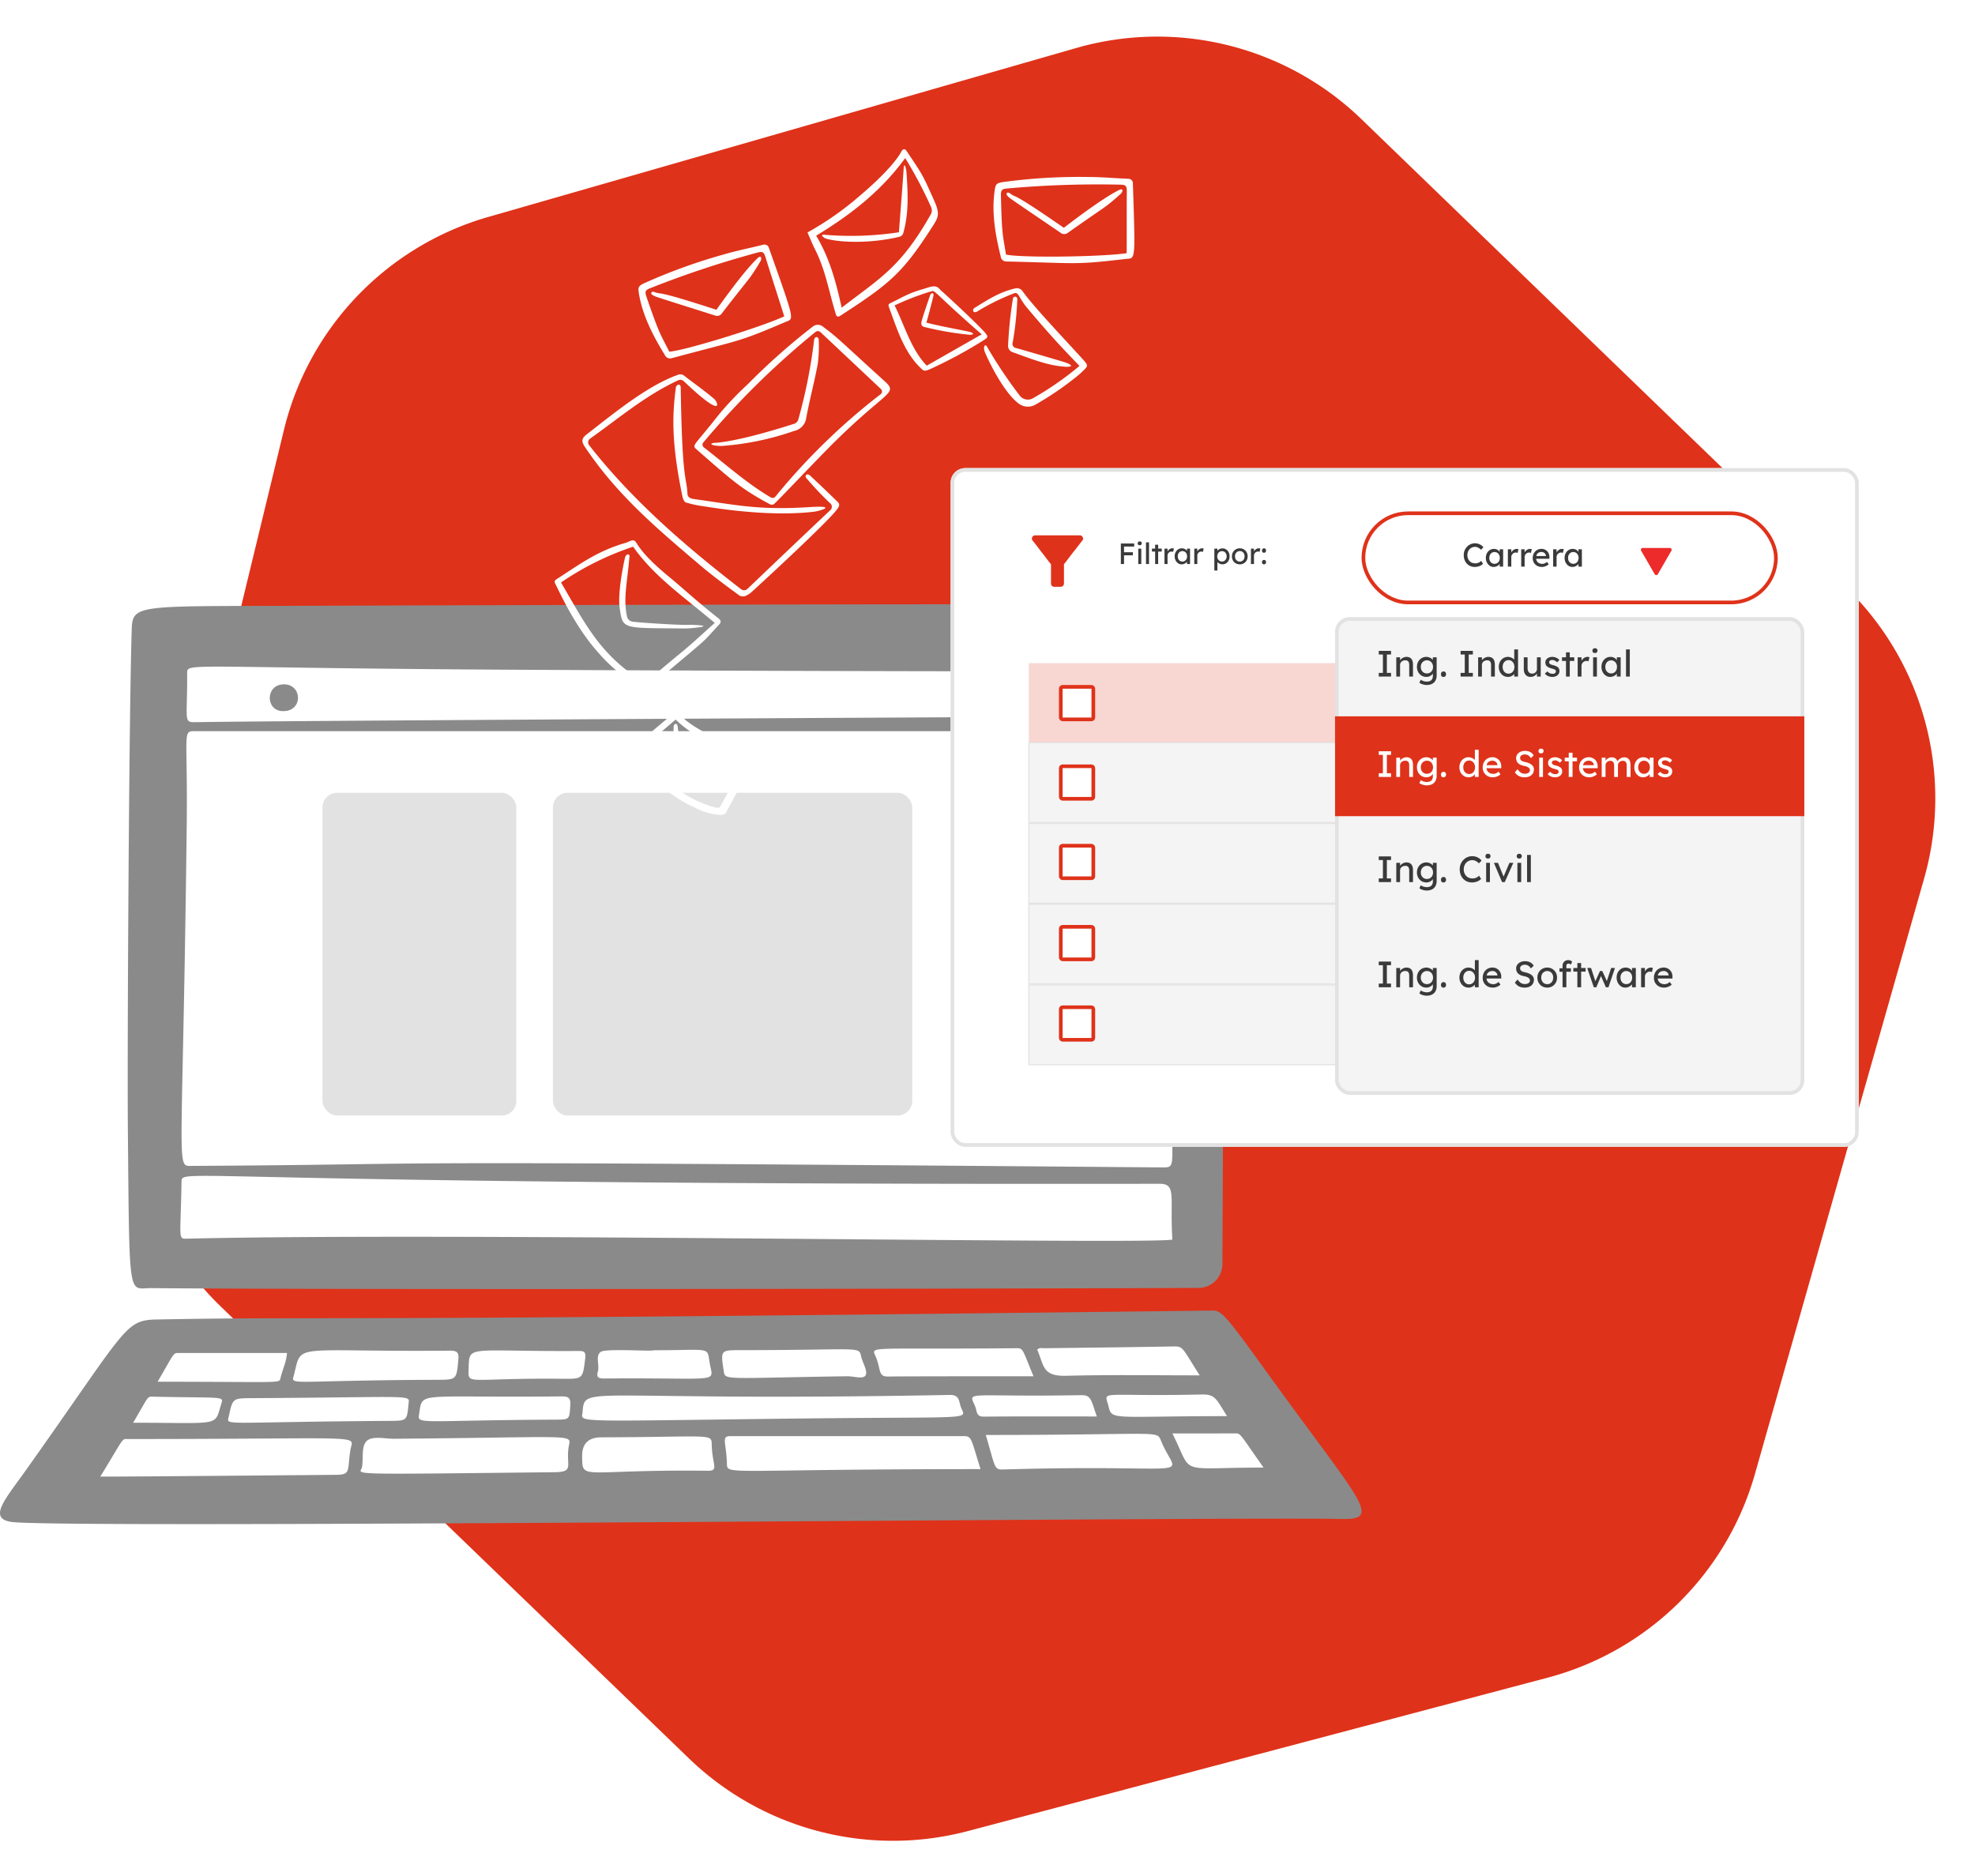 <svg width="538" height="511" fill="none" xmlns="http://www.w3.org/2000/svg"><path d="M502.78 159.963 370.848 32.45a80 80 0 0 0-77.691-19.365L132.994 59.109a80 80 0 0 0-55.654 58.04L37.968 279.56a80 80 0 0 0 22.185 76.405l127.52 123.101a80.001 80.001 0 0 0 76.026 19.782l157.852-41.767a80 80 0 0 0 56.492-55.476l46.095-162.256a79.999 79.999 0 0 0-21.358-79.386Z" fill="#DF321A"/><path d="M67.407 186.059c-.789 3.049-4.496 2.799-2.175 5.341.87.956 3.223 1.982 1.523 3.593-1.425 1.352-2.584-.661-3.458-1.599-2.805-3.007-4.138 3.439-6.265 1.387-2.51-2.422 4.274-2.856 1.288-6.208-.804-.906-2.66-2.052-1.352-3.347 1.27-1.257 2.448.485 3.347 1.352 2.533 2.447 2.76-.37 5.142-1.513.984-.472 1.684-.051 1.947.991l.003.003Z" fill="#8A8A8A"/><path d="m12.838 406.875 29.748-42.45h285.788l24.401 42.45H12.838ZM44.546 174.43h280.616v171.042H44.546z" fill="#fff"/><path d="M76.988 193.743c-4.72-.114-4.752-7.304.383-7.304 5 0 5.272 7.44-.383 7.304Z" fill="#8A8A8A"/><rect x="87.842" y="215.987" width="52.814" height="87.928" rx="4" fill="#E2E2E2"/><rect x="150.62" y="215.987" width="97.884" height="87.928" rx="4" fill="#E2E2E2"/><rect x="258.952" y="215.987" width="21.174" height="87.928" rx="4" fill="#E2E2E2"/><path d="M330.295 357.045c2.422-.028 3.543 1.21 14.703 16.679 25.512 35.367 31.777 40.328 20.557 40.107-31.445-.627-350.137 2.726-362.532.794-6.358-.991-1.545-6.234 3.96-13.984 27.902-39.29 26.88-40.996 35.906-41.164 47.765-.89 35.256.674 287.409-2.429l-.003-.003ZM27.328 402.281c3.97.07 64.07-.478 64.153-.478 4.22 0 3.074-1.178 3.97-6.772.693-4.319 6.034-2.976-60.54-2.979-1.897 0-.9-.662-7.583 10.229ZM214.6 386.499c52.343-.634 48.481.516 47.126-3.217-.51-1.399-.31-3.299-2.967-3.245-100.188 1.921-99.428-3.036-100.064 4.66-.241 2.913-4.157 2.53 55.905 1.802Zm52.511 13.749c-2.726-8.551-2.292-9.013-4.815-8.991h-63.317c-2.628 0-1.105 1.71-.959 7.583.076 3.134-.032 1.408 69.091 1.408Zm-115.999.843c5.576-.061 2.888-2.001 3.847-7.181.617-3.334 2.099-2.324-47.553-1.934-2.492.019-5.661-.785-7.292.427-1.801 1.339-1.076 4.771-1.494 7.279-.351 2.124-7.076 2.058 52.492 1.405v.004ZM268.53 390.94c2.653 8.903 2.187 9.483 4.764 9.407 54.766-1.621 47.503 3.365 42.95-7.868-1.165-2.875.045-1.535-47.714-1.535v-.004Zm-149.502-15.025c5.392-.019 5.328-.051 5.825-5.465.168-1.814-.18-2.492-2.213-2.473-43.462.393-40.312-2.342-42.535 6.5-.807 3.211-2.44 1.586 38.923 1.438Zm73.768 24.783c3.128.038 1.203-1.592 1.079-7.161-.069-3.068.13-2.046-30.086-1.948-3.511.013-5.246 1.726-5.211 5.142.072 6.877-.409 3.549 34.221 3.964l-.003.003Zm88.743-25.743c-3.081-7.342-2.714-7.665-4.68-7.646-40.167.38-39.609-.693-38.384 2.112 1.63 3.73.563 5.664 3.536 5.607 5.211-.098 39.528-.073 39.528-.073Zm45.267-.253c-4.809-7.491-4.404-7.924-7.142-7.874-11.746.209-23.502.339-35.254.485-.582.006-1.257-.222-1.865.376 1.922 4.531 1.4 7.304 7.976 7.133 11.97-.316 23.96-.117 36.288-.117l-.003-.003Zm-220.499 12.404c4.591-.028 4.543-.082 4.98-4.628.253-2.628 2.213-1.818-42.807-1.561-5.142.028-5.1.044-6.184 5.081-.544 2.533-2.235 1.409 44.011 1.108Zm124.55-12.157c1.729-.025 4.35.912 4.952-.298.602-1.209-.855-3.378-1.251-5.16-.62-2.796-.072-1.659-32.65-1.656-5.683 0-5.626-.051-4.759 5.705.389 2.59-.076 1.906 33.712 1.406l-.004.003Zm-79.463 11.822c3.828-.019 3.688-.051 3.961-3.904.148-2.137-.608-2.45-2.517-2.428-39.085.424-37.714-1.504-38.619 4.473-.519 3.42-1.529 2.036 37.175 1.859ZM42.93 376.443c33.49 0 33.139.516 33.458-.905.523-2.324 1.637-4.499 1.792-6.927H48.645c-1.536 0-1.093-.07-5.715 7.832Zm110.205-.81c5.718.057 5.585.05 6.282-5.55.25-1.995-.472-2.03-2.001-2.02-30.609.196-29.545-1.884-29.77 5.069-.143 4.381-.212 2.244 25.489 2.501Zm24.939-7.77c0 .39-12.924-.538-14.386.422-1.606 1.054-.304 3.593-.836 5.42-.453 1.548.228 1.865 1.709 1.852 32.107-.263 29.77 1.431 28.798-4.015-.858-4.809.887-3.679-15.285-3.679Zm120.707 18.043c-1.624-4.628-1.514-5.857-4.338-5.806-32.486.583-30.599-1.453-28.718 3.296.408 1.029.155 2.571 2.194 2.552 10.204-.092 20.408-.042 30.862-.042Zm20.576 4.623c5.929 11.711.687 9.298 24.846 9.298-6.357-8.978-6.196-9.327-7.62-9.317-5.607.028-11.214.019-17.223.019h-.003Zm14.908-4.714c-2.83-4.357-3.055-5.984-6.823-5.899-28.731.649-26.616-1.399-25.476 3.223.965 3.923.867 2.676 32.299 2.676Zm-297.996 1.798c24.239 0 22.045 1.152 23.992-5.081.706-2.261.88-1.602-18.354-2.014-1.95-.041-1.19-.434-5.638 7.095ZM41.154 350.938c-6.196-.057-5.898 4.363-6.319-42.963-.193-21.579.307-115.201 1.06-136.768.229-6.537 2.236-6.024 43.442-6.157 246.349-.792 243.633-.352 247.685.408 7.694 1.447 5.838 3.394 5.955 65.175.092 48.085.377 42.497.016 113.761a6.517 6.517 0 0 1-6.484 6.484c-38.068.202-230.06.554-285.351.06h-.004Zm275.86-32.888c2.875.022 2.293-.798 2.312-10.749.202-108.749 1.833-108.131-1.91-108.093H53.005c-3.378-.045-1.843.465-2.143 25.844-1.102 92.615-2.932 92.615.997 92.592 82.113-.475 22.672-1.589 265.152.409l.003-.003Zm-267.561 3.884c-.263 15.539-1.036 15.593 1.43 15.533 71.847-1.751 262.361 1.63 268.477.247-.728-11.445 1.235-15.207-3.454-15.2-266.551.38-266.387-4.604-266.456-.583l.003.003Zm268.28-126.779c3.055 0 1.301-1.637 1.792-9.919.193-3.245 11.73-1.789-176.948-2.758-91.617-.468-91.62-2.083-91.599.887.099 13.025-1.114 13.459 2.344 13.389 21.12-.424 252.979-1.605 264.414-1.599h-.003Z" fill="#8A8A8A"/><g filter="url('#filter0_d_1_769')"><rect x="258.951" y="123.534" width="247.382" height="184.906" rx="4" fill="#fff"/><rect x="259.451" y="124.034" width="246.382" height="183.906" rx="3.5" stroke="#E2E2E2"/></g><path d="M305.328 153.671v-5.6h.864v5.6h-.864Zm.384-2.384v-.832h2.888v.832h-2.888Zm0-2.384v-.832h3.248v.832h-3.248Zm4.356 4.768v-4.2h.824v4.2h-.824Zm.4-5.128c-.176 0-.312-.045-.408-.136-.096-.09-.144-.218-.144-.384a.51.51 0 0 1 .144-.376.571.571 0 0 1 .408-.144c.176 0 .312.046.408.136a.504.504 0 0 1 .144.384c0 .155-.05.28-.152.376a.54.54 0 0 1-.4.144Zm1.707 5.128v-5.92h.824v5.92h-.824Zm2.488 0v-5.272h.824v5.272h-.824Zm-.872-3.4v-.8h2.672v.8h-2.672Zm3.423 3.4v-4.2h.832v1.32l-.08-.32c.058-.202.157-.386.296-.552.144-.165.306-.296.488-.392a1.241 1.241 0 0 1 .832-.12.96.96 0 0 1 .2.056l-.216.896a1.198 1.198 0 0 0-.216-.064.83.83 0 0 0-.224-.032c-.144 0-.283.03-.416.088a1.072 1.072 0 0 0-.576.576c-.059.128-.088.27-.088.424v2.32h-.832Zm4.663.08a1.68 1.68 0 0 1-.952-.288 2.067 2.067 0 0 1-.68-.784 2.4 2.4 0 0 1-.256-1.12c0-.421.085-.794.256-1.12.176-.33.41-.589.704-.776.298-.186.632-.28 1-.28.218 0 .418.032.6.096.181.064.338.155.472.272.138.112.25.243.336.392.09.15.146.31.168.48l-.184-.064v-1.088h.832v4.2h-.832v-1l.192-.056a1.138 1.138 0 0 1-.2.424 1.507 1.507 0 0 1-.376.36 1.96 1.96 0 0 1-.504.256 1.724 1.724 0 0 1-.576.096Zm.216-.76a1.205 1.205 0 0 0 1.112-.688c.112-.218.168-.466.168-.744 0-.272-.056-.514-.168-.728a1.252 1.252 0 0 0-.448-.504 1.214 1.214 0 0 0-.664-.184c-.246 0-.464.062-.656.184a1.33 1.33 0 0 0-.448.504c-.107.214-.16.456-.16.728 0 .278.053.526.16.744.112.214.261.382.448.504.192.123.41.184.656.184Zm3.23.68v-4.2h.832v1.32l-.08-.32a1.51 1.51 0 0 1 .296-.552 1.71 1.71 0 0 1 .488-.392 1.247 1.247 0 0 1 .832-.12.96.96 0 0 1 .2.056l-.216.896a1.198 1.198 0 0 0-.216-.064.825.825 0 0 0-.224-.032c-.144 0-.283.03-.416.088a1.072 1.072 0 0 0-.576.576c-.059.128-.088.27-.088.424v2.32h-.832Zm5.469 1.76v-5.96h.832v.96l-.128-.072a.875.875 0 0 1 .272-.456c.149-.149.33-.269.544-.36.218-.096.442-.144.672-.144.378 0 .714.094 1.008.28.293.187.525.443.696.768.17.326.256.699.256 1.12 0 .416-.086.79-.256 1.12a1.983 1.983 0 0 1-.688.776c-.294.187-.624.28-.992.28-.246 0-.483-.048-.712-.144a1.962 1.962 0 0 1-.584-.384.971.971 0 0 1-.296-.48l.208-.112v2.808h-.832Zm2.08-2.448c.245 0 .464-.061.656-.184.192-.122.344-.29.456-.504.112-.213.168-.456.168-.728 0-.272-.056-.512-.168-.72a1.252 1.252 0 0 0-.448-.504 1.214 1.214 0 0 0-.664-.184c-.251 0-.472.062-.664.184a1.251 1.251 0 0 0-.456.496 1.544 1.544 0 0 0-.168.728c0 .272.056.515.168.728.112.214.264.382.456.504.192.123.413.184.664.184Zm4.855.768c-.411 0-.779-.093-1.104-.28a2.11 2.11 0 0 1-.76-.776 2.247 2.247 0 0 1-.28-1.128c0-.421.093-.794.28-1.12.186-.33.44-.589.76-.776a2.13 2.13 0 0 1 1.104-.288c.405 0 .768.096 1.088.288.325.187.581.446.768.776.186.326.28.699.28 1.12 0 .422-.094.798-.28 1.128a2.102 2.102 0 0 1-.768.776c-.32.187-.683.28-1.088.28Zm0-.752c.25 0 .474-.061.672-.184a1.34 1.34 0 0 0 .464-.512c.112-.218.165-.464.16-.736a1.503 1.503 0 0 0-.16-.736 1.279 1.279 0 0 0-.464-.512 1.256 1.256 0 0 0-.672-.184 1.272 1.272 0 0 0-1.144.704 1.473 1.473 0 0 0-.16.728c-.006.272.048.518.16.736.112.214.266.384.464.512.202.123.429.184.68.184Zm3.034.672v-4.2h.832v1.32l-.08-.32c.058-.202.157-.386.296-.552.144-.165.306-.296.488-.392a1.241 1.241 0 0 1 .832-.12.96.96 0 0 1 .2.056l-.216.896a1.198 1.198 0 0 0-.216-.064.83.83 0 0 0-.224-.032c-.144 0-.283.03-.416.088a1.072 1.072 0 0 0-.576.576c-.059.128-.088.27-.088.424v2.32h-.832Zm3.562.08c-.176 0-.312-.05-.408-.152-.096-.106-.144-.256-.144-.448a.62.62 0 0 1 .152-.432.514.514 0 0 1 .4-.168c.176 0 .312.054.408.16.096.102.144.248.144.44a.62.62 0 0 1-.152.432.514.514 0 0 1-.4.168Zm0-3.16c-.176 0-.312-.05-.408-.152-.096-.106-.144-.256-.144-.448a.62.62 0 0 1 .152-.432.514.514 0 0 1 .4-.168c.176 0 .312.054.408.16.096.102.144.248.144.44a.62.62 0 0 1-.152.432.514.514 0 0 1-.4.168Z" fill="#3A3A3A"/><path d="M281.296 147.279c-.164-.191-.233-.396-.205-.615a.96.96 0 0 1 .287-.574.834.834 0 0 1 .615-.246h12.141c.246 0 .451.082.615.246a.96.96 0 0 1 .287.574c.027.219-.041.424-.205.615-.355.438-.752.944-1.189 1.518a77.661 77.661 0 0 1-1.354 1.723c-.437.574-.848 1.107-1.23 1.599-.356.492-.657.889-.903 1.19l-.328.41v5.25a.904.904 0 0 1-.287.656.834.834 0 0 1-.615.246h-1.723a.979.979 0 0 1-.656-.246.979.979 0 0 1-.246-.656v-5.25l-.369-.41c-.219-.301-.52-.698-.903-1.19a36.393 36.393 0 0 0-1.23-1.599l-1.313-1.723a63.954 63.954 0 0 0-1.189-1.518Z" fill="#DF321A"/><path opacity=".2" fill="#DF321A" stroke="#E2E2E2" stroke-width=".3" d="M280.274 180.702h203.842v21.707H280.274z"/><rect x="288.962" y="187.124" width="8.863" height="8.863" rx=".5" fill="#fff" stroke="#DF321A"/><path fill="#F4F4F4" stroke="#E2E2E2" stroke-width=".3" d="M280.274 202.342h203.842v21.707H280.274z"/><rect x="288.962" y="208.764" width="8.863" height="8.863" rx=".5" fill="#fff" stroke="#DF321A"/><path fill="#F4F4F4" stroke="#E2E2E2" stroke-width=".3" d="M280.274 224.349h203.842v21.707H280.274z"/><rect x="288.962" y="230.403" width="8.863" height="8.863" rx=".5" fill="#fff" stroke="#DF321A"/><path fill="#F4F4F4" stroke="#E2E2E2" stroke-width=".3" d="M280.274 246.356h203.842v21.707H280.274z"/><rect x="288.962" y="252.5" width="8.863" height="8.863" rx=".5" fill="#fff" stroke="#DF321A"/><path fill="#F4F4F4" stroke="#E2E2E2" stroke-width=".3" d="M280.274 268.363h203.842v21.707H280.274z"/><rect x="288.962" y="274.417" width="8.863" height="8.863" rx=".5" fill="#fff" stroke="#DF321A"/><rect x="371.398" y="139.841" width="112.369" height="24.289" rx="12.145" stroke="#DF321A"/><path d="M401.739 154.459c-.438 0-.84-.078-1.206-.234a2.796 2.796 0 0 1-.954-.666 3.175 3.175 0 0 1-.63-1.035 3.793 3.793 0 0 1-.216-1.305c0-.45.078-.867.234-1.251a3.29 3.29 0 0 1 .666-1.026 2.987 2.987 0 0 1 3.078-.783c.294.09.558.219.792.387.24.162.435.348.585.558l-.648.675a3.109 3.109 0 0 0-.531-.432 2.068 2.068 0 0 0-.54-.27c-.18-.06-.363-.09-.549-.09-.294 0-.57.057-.828.171a2.037 2.037 0 0 0-.666.459 2.192 2.192 0 0 0-.441.711c-.108.27-.162.567-.162.891 0 .342.051.654.153.936.108.276.258.513.45.711.192.198.42.351.684.459.27.102.567.153.891.153a2.15 2.15 0 0 0 1.125-.315 2.43 2.43 0 0 0 .459-.36l.486.792a2 2 0 0 1-.567.441 3.357 3.357 0 0 1-.792.315 3.586 3.586 0 0 1-.873.108Zm5.136 0a1.89 1.89 0 0 1-1.071-.324 2.338 2.338 0 0 1-.765-.882 2.707 2.707 0 0 1-.288-1.26c0-.474.096-.894.288-1.26a2.28 2.28 0 0 1 .792-.873 2.08 2.08 0 0 1 1.125-.315c.246 0 .471.036.675.108a1.6 1.6 0 0 1 .531.306c.156.126.282.273.378.441.102.168.165.348.189.54l-.207-.072v-1.224h.936v4.725h-.936v-1.125l.216-.063a1.28 1.28 0 0 1-.225.477c-.108.15-.249.285-.423.405-.168.12-.357.216-.567.288-.204.072-.42.108-.648.108Zm.243-.855c.282 0 .531-.069.747-.207.216-.138.384-.327.504-.567a1.81 1.81 0 0 0 .189-.837c0-.306-.063-.579-.189-.819a1.401 1.401 0 0 0-.504-.567 1.357 1.357 0 0 0-.747-.207c-.276 0-.522.069-.738.207-.21.138-.378.327-.504.567-.12.24-.18.513-.18.819 0 .312.06.591.18.837.126.24.294.429.504.567.216.138.462.207.738.207Zm3.634.765v-4.725h.936v1.485l-.09-.36c.066-.228.177-.435.333-.621.162-.186.345-.333.549-.441a1.4 1.4 0 0 1 .936-.135c.096.018.171.039.225.063l-.243 1.008a1.29 1.29 0 0 0-.243-.072.914.914 0 0 0-.252-.036 1.15 1.15 0 0 0-.468.099c-.144.06-.273.147-.387.261a1.256 1.256 0 0 0-.261.387 1.131 1.131 0 0 0-.099.477v2.61h-.936Zm3.63 0v-4.725h.936v1.485l-.09-.36c.066-.228.177-.435.333-.621.162-.186.345-.333.549-.441a1.4 1.4 0 0 1 .936-.135c.096.018.171.039.225.063l-.243 1.008a1.29 1.29 0 0 0-.243-.072.914.914 0 0 0-.252-.036 1.15 1.15 0 0 0-.468.099c-.144.06-.273.147-.387.261a1.256 1.256 0 0 0-.261.387 1.131 1.131 0 0 0-.099.477v2.61h-.936Zm5.633.09c-.486 0-.918-.102-1.296-.306a2.366 2.366 0 0 1-.882-.855 2.42 2.42 0 0 1-.315-1.242c0-.372.06-.711.18-1.017.12-.306.285-.57.495-.792.216-.228.471-.402.765-.522.3-.126.624-.189.972-.189.306 0 .591.06.855.18.264.114.492.273.684.477.198.204.348.447.45.729.108.276.159.579.153.909l-.009.396h-3.861l-.207-.738h3.267l-.135.153v-.216a1.043 1.043 0 0 0-.198-.531 1.224 1.224 0 0 0-.999-.504c-.324 0-.597.063-.819.189-.222.12-.39.3-.504.54-.114.234-.171.525-.171.873 0 .33.069.618.207.864.138.24.333.426.585.558.252.132.543.198.873.198.234 0 .45-.039.648-.117.204-.078.423-.219.657-.423l.468.657c-.144.144-.321.27-.531.378a3.333 3.333 0 0 1-.657.261c-.228.06-.453.09-.675.09Zm3.069-.09v-4.725h.936v1.485l-.09-.36c.066-.228.177-.435.333-.621.162-.186.345-.333.549-.441a1.4 1.4 0 0 1 .936-.135c.096.018.171.039.225.063l-.243 1.008a1.29 1.29 0 0 0-.243-.072.914.914 0 0 0-.252-.036 1.15 1.15 0 0 0-.468.099c-.144.06-.273.147-.387.261a1.256 1.256 0 0 0-.261.387 1.131 1.131 0 0 0-.099.477v2.61h-.936Zm5.245.09a1.89 1.89 0 0 1-1.071-.324 2.338 2.338 0 0 1-.765-.882 2.707 2.707 0 0 1-.288-1.26c0-.474.096-.894.288-1.26a2.28 2.28 0 0 1 .792-.873 2.08 2.08 0 0 1 1.125-.315c.246 0 .471.036.675.108a1.6 1.6 0 0 1 .531.306c.156.126.282.273.378.441.102.168.165.348.189.54l-.207-.072v-1.224h.936v4.725h-.936v-1.125l.216-.063a1.28 1.28 0 0 1-.225.477c-.108.15-.249.285-.423.405-.168.12-.357.216-.567.288-.204.072-.42.108-.648.108Zm.243-.855c.282 0 .531-.069.747-.207.216-.138.384-.327.504-.567a1.81 1.81 0 0 0 .189-.837c0-.306-.063-.579-.189-.819a1.401 1.401 0 0 0-.504-.567 1.357 1.357 0 0 0-.747-.207c-.276 0-.522.069-.738.207-.21.138-.378.327-.504.567-.12.24-.18.513-.18.819 0 .312.06.591.18.837.126.24.294.429.504.567.216.138.462.207.738.207Z" fill="#3A3A3A"/><rect x="364.172" y="168.63" width="126.828" height="129.163" rx="3.5" fill="#F4F4F4" stroke="#E2E2E2"/><path d="M375.581 184.32v-1h1.13v-5h-1.13v-1h3.34v1h-1.13v5h1.13v1h-3.34Zm4.776 0v-5.25h1.03v1.08l-.18.12c.066-.233.196-.446.39-.64.193-.2.423-.36.69-.48.266-.126.54-.19.82-.19.4 0 .733.08 1 .24.266.154.466.39.6.71.133.32.2.724.2 1.21v3.2h-1.03v-3.13c0-.3-.04-.546-.12-.74a.797.797 0 0 0-.37-.43 1.134 1.134 0 0 0-.62-.12c-.2 0-.384.034-.55.1-.167.06-.314.147-.44.26-.12.114-.217.247-.29.4-.067.147-.1.307-.1.48v3.18h-1.03Zm8.297 2.3c-.373 0-.747-.06-1.12-.18-.367-.113-.663-.263-.89-.45l.38-.8c.133.1.29.187.47.26.18.08.37.14.57.18.2.047.397.07.59.07.367 0 .673-.06.92-.18a1.23 1.23 0 0 0 .56-.53c.127-.233.19-.523.19-.87v-1.01l.11.07c-.033.207-.143.407-.33.6-.18.187-.407.34-.68.46-.273.12-.553.18-.84.18-.5 0-.947-.116-1.34-.35a2.622 2.622 0 0 1-.92-.97 2.878 2.878 0 0 1-.34-1.41c0-.526.11-.993.33-1.4.227-.413.533-.736.92-.97.393-.24.833-.36 1.32-.36.2 0 .393.027.58.08.187.047.36.117.52.21.16.087.303.184.43.29.127.107.23.22.31.34.08.12.13.234.15.34l-.22.08v-1.23h1.03V184c0 .42-.063.79-.19 1.11-.12.327-.297.6-.53.82a2.222 2.222 0 0 1-.85.51c-.333.12-.71.18-1.13.18Zm.04-3.15c.327 0 .617-.076.87-.23.253-.153.45-.363.59-.63.14-.266.21-.573.21-.92 0-.346-.073-.653-.22-.92a1.573 1.573 0 0 0-1.45-.87c-.32 0-.607.08-.86.24a1.667 1.667 0 0 0-.59.64c-.14.267-.21.57-.21.91 0 .34.07.647.21.92.147.267.343.477.59.63.253.154.54.23.86.23Zm4.524.96c-.22 0-.39-.063-.51-.19-.12-.133-.18-.32-.18-.56 0-.22.063-.4.19-.54a.642.642 0 0 1 .5-.21c.22 0 .39.067.51.2.12.127.18.31.18.55 0 .22-.063.4-.19.54a.642.642 0 0 1-.5.21Zm4.658-.11v-1h1.13v-5h-1.13v-1h3.34v1h-1.13v5h1.13v1h-3.34Zm4.776 0v-5.25h1.03v1.08l-.18.12c.066-.233.196-.446.39-.64.193-.2.423-.36.69-.48.266-.126.54-.19.82-.19.4 0 .733.08 1 .24.266.154.466.39.6.71.133.32.2.724.2 1.21v3.2h-1.03v-3.13c0-.3-.04-.546-.12-.74a.797.797 0 0 0-.37-.43 1.134 1.134 0 0 0-.62-.12c-.2 0-.384.034-.55.1-.167.06-.314.147-.44.26-.12.114-.217.247-.29.4-.067.147-.1.307-.1.48v3.18h-1.03Zm8.137.1c-.48 0-.91-.116-1.29-.35a2.602 2.602 0 0 1-.89-.97 2.952 2.952 0 0 1-.33-1.41c0-.526.107-.993.32-1.4.22-.413.517-.736.89-.97.373-.24.797-.36 1.27-.36.26 0 .51.044.75.13.247.08.467.194.66.34.193.14.343.297.45.47.113.167.17.337.17.51l-.3.02v-3.51h1.03v7.4h-1.03v-1.25h.2c0 .16-.053.32-.16.48-.107.154-.25.297-.43.43-.173.134-.377.24-.61.32-.227.08-.46.12-.7.12Zm.14-.89c.313 0 .59-.08.83-.24.24-.16.427-.376.56-.65.14-.28.21-.596.21-.95 0-.353-.07-.666-.21-.94-.133-.28-.32-.5-.56-.66-.24-.16-.517-.24-.83-.24-.313 0-.59.08-.83.24-.24.16-.43.38-.57.66-.133.274-.2.587-.2.94 0 .354.067.67.2.95.14.274.33.49.57.65.24.16.517.24.83.24Zm6.004.89c-.373 0-.7-.086-.98-.26a1.749 1.749 0 0 1-.64-.73c-.147-.313-.22-.686-.22-1.12v-3.24h1.03v2.96c0 .307.047.574.14.8.1.22.24.39.42.51.187.12.41.18.67.18.193 0 .37-.03.53-.09a1.23 1.23 0 0 0 .41-.27c.12-.113.213-.25.28-.41.067-.16.1-.333.1-.52v-3.16h1.03v5.25h-1.03v-1.1l.18-.12c-.08.247-.217.47-.41.67-.187.2-.41.36-.67.48-.26.114-.54.17-.84.17Zm5.965 0c-.44 0-.837-.076-1.19-.23a2.202 2.202 0 0 1-.88-.68l.7-.6c.2.234.416.404.65.51.24.1.51.15.81.15.12 0 .23-.013.33-.04a.803.803 0 0 0 .27-.14c.08-.06.14-.13.18-.21.04-.086.06-.18.06-.28a.525.525 0 0 0-.19-.42 1.549 1.549 0 0 0-.32-.15c-.14-.06-.324-.12-.55-.18a4.628 4.628 0 0 1-.95-.34 1.782 1.782 0 0 1-.57-.43 1.265 1.265 0 0 1-.22-.41 1.697 1.697 0 0 1-.07-.5c0-.22.046-.42.14-.6.1-.186.233-.346.4-.48.173-.14.373-.246.6-.32.233-.073.48-.11.74-.11a2.746 2.746 0 0 1 1.41.39c.206.127.38.277.52.45l-.59.65a2.315 2.315 0 0 0-.42-.33 1.956 1.956 0 0 0-.45-.23 1.305 1.305 0 0 0-.42-.08c-.14 0-.267.014-.38.04a.891.891 0 0 0-.29.12.545.545 0 0 0-.17.2c-.04.08-.06.17-.06.27.006.087.026.17.06.25.04.074.093.137.16.19.073.054.183.11.33.17.146.06.333.117.56.17.333.087.606.184.82.29.22.1.393.217.52.35.133.127.226.274.28.44.053.167.08.354.08.56 0 .3-.087.57-.26.81a1.69 1.69 0 0 1-.68.55c-.287.134-.607.2-.96.2Zm3.685-.1v-6.59h1.03v6.59h-1.03Zm-1.09-4.25v-1h3.34v1h-3.34Zm4.278 4.25v-5.25h1.04v1.65l-.1-.4c.073-.253.196-.483.37-.69.18-.206.383-.37.61-.49a1.554 1.554 0 0 1 1.04-.15c.106.02.19.044.25.07l-.27 1.12c-.08-.033-.17-.06-.27-.08a1.046 1.046 0 0 0-.28-.04c-.18 0-.354.037-.52.11-.16.067-.304.164-.43.29-.12.12-.217.264-.29.43-.074.16-.11.337-.11.53v2.9h-1.04Zm4.203 0v-5.25h1.03v5.25h-1.03Zm.5-6.41c-.22 0-.39-.056-.51-.17-.12-.113-.18-.273-.18-.48 0-.193.06-.35.18-.47.127-.12.297-.18.51-.18.22 0 .39.057.51.17.12.114.18.274.18.48 0 .194-.063.35-.19.47-.12.12-.287.18-.5.18Zm4.133 6.51a2.1 2.1 0 0 1-1.19-.36 2.601 2.601 0 0 1-.85-.98 3.01 3.01 0 0 1-.32-1.4c0-.526.107-.993.32-1.4.22-.413.514-.736.88-.97.374-.233.79-.35 1.25-.35.274 0 .524.04.75.12.227.08.424.194.59.34.174.14.314.304.42.49.114.187.184.387.21.6l-.23-.08v-1.36h1.04v5.25h-1.04v-1.25l.24-.07c-.04.18-.123.357-.25.53-.12.167-.276.317-.47.45-.186.134-.396.24-.63.32-.226.08-.466.12-.72.12Zm.27-.95a1.5 1.5 0 0 0 1.39-.86c.14-.273.21-.583.21-.93 0-.34-.07-.643-.21-.91a1.563 1.563 0 0 0-.56-.63 1.51 1.51 0 0 0-.83-.23c-.306 0-.58.077-.82.23-.233.154-.42.364-.56.63-.133.267-.2.57-.2.91 0 .347.067.657.2.93.14.267.327.477.56.63.24.154.514.23.82.23Zm4.058.85v-7.4h1.03v7.4h-1.03Z" fill="#3A3A3A"/><path fill="#DF321A" d="M363.672 195.156H491.5v27.203H363.672z"/><path d="M375.581 240.316v-1h1.13v-5h-1.13v-1h3.34v1h-1.13v5h1.13v1h-3.34Zm4.776 0v-5.25h1.03v1.08l-.18.12c.066-.233.196-.447.39-.64.193-.2.423-.36.69-.48.266-.127.54-.19.82-.19.4 0 .733.08 1 .24.266.153.466.39.6.71.133.32.2.723.2 1.21v3.2h-1.03v-3.13c0-.3-.04-.547-.12-.74a.797.797 0 0 0-.37-.43 1.134 1.134 0 0 0-.62-.12c-.2 0-.384.033-.55.1-.167.06-.314.147-.44.26-.12.113-.217.247-.29.4-.067.147-.1.307-.1.48v3.18h-1.03Zm8.297 2.3c-.373 0-.747-.06-1.12-.18-.367-.113-.663-.263-.89-.45l.38-.8c.133.1.29.187.47.26.18.08.37.14.57.18.2.047.397.07.59.07.367 0 .673-.06.92-.18s.433-.297.56-.53c.127-.233.19-.523.19-.87v-1.01l.11.07c-.033.207-.143.407-.33.6-.18.187-.407.34-.68.46-.273.12-.553.18-.84.18-.5 0-.947-.117-1.34-.35a2.622 2.622 0 0 1-.92-.97 2.878 2.878 0 0 1-.34-1.41c0-.527.11-.993.33-1.4.227-.413.533-.737.92-.97.393-.24.833-.36 1.32-.36.2 0 .393.027.58.08.187.047.36.117.52.21.16.087.303.183.43.29.127.107.23.22.31.34.08.12.13.233.15.34l-.22.08v-1.23h1.03v4.93c0 .42-.063.79-.19 1.11-.12.327-.297.6-.53.82a2.222 2.222 0 0 1-.85.51c-.333.12-.71.18-1.13.18Zm.04-3.15c.327 0 .617-.077.87-.23.253-.153.45-.363.59-.63.14-.267.21-.573.21-.92 0-.347-.073-.653-.22-.92a1.567 1.567 0 0 0-.59-.64 1.598 1.598 0 0 0-.86-.23c-.32 0-.607.08-.86.24a1.66 1.66 0 0 0-.59.64c-.14.267-.21.57-.21.91 0 .34.07.647.21.92.147.267.343.477.59.63.253.153.54.23.86.23Zm4.524.96c-.22 0-.39-.063-.51-.19-.12-.133-.18-.32-.18-.56 0-.22.063-.4.19-.54a.642.642 0 0 1 .5-.21c.22 0 .39.067.51.2.12.127.18.31.18.55 0 .22-.063.4-.19.54a.642.642 0 0 1-.5.21Zm7.758-.01c-.486 0-.933-.087-1.34-.26a3.108 3.108 0 0 1-1.06-.74c-.3-.327-.533-.71-.7-1.15-.16-.44-.24-.923-.24-1.45 0-.5.087-.963.26-1.39.18-.433.427-.813.74-1.14a3.322 3.322 0 0 1 2.43-1.03c.34 0 .67.053.99.16.327.1.62.243.88.43.267.18.484.387.65.62l-.72.75a3.473 3.473 0 0 0-.59-.48 2.309 2.309 0 0 0-.6-.3c-.2-.067-.403-.1-.61-.1-.326 0-.633.063-.92.19-.28.12-.526.29-.74.51-.206.22-.37.483-.49.79-.12.3-.18.63-.18.99 0 .38.057.727.17 1.04.12.307.287.57.5.79.214.22.467.39.76.51.3.113.63.17.99.17a2.396 2.396 0 0 0 1.25-.35 2.68 2.68 0 0 0 .51-.4l.54.88a2.22 2.22 0 0 1-.63.49c-.26.147-.553.263-.88.35-.32.08-.643.12-.97.12Zm3.857-.1v-5.25h1.03v5.25h-1.03Zm.5-6.41c-.22 0-.39-.057-.51-.17-.12-.113-.18-.273-.18-.48 0-.193.06-.35.18-.47.127-.12.297-.18.51-.18.22 0 .39.057.51.17.12.113.18.273.18.48 0 .193-.063.35-.19.47-.12.12-.286.18-.5.18Zm3.834 6.41-2.22-5.25h1.11l1.6 3.93-.19.09 1.71-4.02h1.06l-2.33 5.25h-.74Zm4.182 0v-5.25h1.03v5.25h-1.03Zm.5-6.41c-.22 0-.39-.057-.51-.17-.12-.113-.18-.273-.18-.48 0-.193.06-.35.18-.47.127-.12.297-.18.51-.18.22 0 .39.057.51.17.12.113.18.273.18.48 0 .193-.063.35-.19.47-.12.12-.287.18-.5.18Zm2.133 6.41v-7.4h1.03v7.4h-1.03ZM375.581 268.965v-1h1.13v-5h-1.13v-1h3.34v1h-1.13v5h1.13v1h-3.34Zm4.776 0v-5.25h1.03v1.08l-.18.12c.066-.233.196-.447.39-.64.193-.2.423-.36.69-.48.266-.127.54-.19.82-.19.4 0 .733.08 1 .24.266.153.466.39.6.71.133.32.2.723.2 1.21v3.2h-1.03v-3.13c0-.3-.04-.547-.12-.74a.797.797 0 0 0-.37-.43 1.134 1.134 0 0 0-.62-.12c-.2 0-.384.033-.55.1-.167.06-.314.147-.44.26-.12.113-.217.247-.29.4-.067.147-.1.307-.1.48v3.18h-1.03Zm8.297 2.3c-.373 0-.747-.06-1.12-.18-.367-.113-.663-.263-.89-.45l.38-.8c.133.1.29.187.47.26.18.08.37.14.57.18.2.047.397.07.59.07.367 0 .673-.06.92-.18s.433-.297.56-.53c.127-.233.19-.523.19-.87v-1.01l.11.07c-.033.207-.143.407-.33.6-.18.187-.407.34-.68.46-.273.12-.553.18-.84.18-.5 0-.947-.117-1.34-.35a2.622 2.622 0 0 1-.92-.97 2.878 2.878 0 0 1-.34-1.41c0-.527.11-.993.33-1.4.227-.413.533-.737.92-.97.393-.24.833-.36 1.32-.36.2 0 .393.027.58.08.187.047.36.117.52.21.16.087.303.183.43.29.127.107.23.22.31.34.08.12.13.233.15.34l-.22.08v-1.23h1.03v4.93c0 .42-.063.79-.19 1.11-.12.327-.297.6-.53.82a2.222 2.222 0 0 1-.85.51c-.333.12-.71.18-1.13.18Zm.04-3.15c.327 0 .617-.077.87-.23.253-.153.45-.363.59-.63.14-.267.21-.573.21-.92 0-.347-.073-.653-.22-.92a1.567 1.567 0 0 0-.59-.64 1.598 1.598 0 0 0-.86-.23c-.32 0-.607.08-.86.24a1.66 1.66 0 0 0-.59.64c-.14.267-.21.57-.21.91 0 .34.07.647.21.92.147.267.343.477.59.63.253.153.54.23.86.23Zm4.524.96c-.22 0-.39-.063-.51-.19-.12-.133-.18-.32-.18-.56 0-.22.063-.4.19-.54a.642.642 0 0 1 .5-.21c.22 0 .39.067.51.2.12.127.18.31.18.55 0 .22-.063.4-.19.54a.642.642 0 0 1-.5.21Zm6.848-.01c-.48 0-.91-.117-1.29-.35a2.602 2.602 0 0 1-.89-.97 2.952 2.952 0 0 1-.33-1.41c0-.527.107-.993.32-1.4.22-.413.517-.737.89-.97a2.3 2.3 0 0 1 1.27-.36c.26 0 .51.043.75.13.247.08.467.193.66.34.194.14.344.297.45.47.114.167.17.337.17.51l-.3.02v-3.51h1.03v7.4h-1.03v-1.25h.2c0 .16-.053.32-.16.48-.106.153-.25.297-.43.43-.173.133-.376.24-.61.32-.226.08-.46.12-.7.12Zm.14-.89c.314 0 .59-.08.83-.24.24-.16.427-.377.56-.65.14-.28.21-.597.21-.95s-.07-.667-.21-.94c-.133-.28-.32-.5-.56-.66a1.46 1.46 0 0 0-.83-.24c-.313 0-.59.08-.83.24-.24.16-.43.38-.57.66-.133.273-.2.587-.2.94s.067.67.2.95c.14.273.33.49.57.65.24.16.517.24.83.24Zm6.458.89c-.54 0-1.02-.113-1.44-.34a2.629 2.629 0 0 1-.98-.95c-.233-.4-.35-.86-.35-1.38 0-.413.067-.79.2-1.13.133-.34.317-.633.55-.88a2.41 2.41 0 0 1 .85-.58c.333-.14.693-.21 1.08-.21.34 0 .657.067.95.2.293.127.547.303.76.53.22.227.387.497.5.81.12.307.177.643.17 1.01l-.01.44h-4.29l-.23-.82h3.63l-.15.17v-.24a1.155 1.155 0 0 0-.22-.59 1.369 1.369 0 0 0-1.11-.56c-.36 0-.663.07-.91.21a1.287 1.287 0 0 0-.56.6c-.127.26-.19.583-.19.97 0 .367.077.687.23.96.153.267.37.473.65.62.28.147.603.22.97.22.26 0 .5-.043.72-.13.227-.087.47-.243.73-.47l.52.73c-.16.16-.357.3-.59.42-.227.12-.47.217-.73.29a2.92 2.92 0 0 1-.75.1Zm8.632 0c-.38 0-.733-.05-1.06-.15-.32-.1-.613-.25-.88-.45a3.506 3.506 0 0 1-.7-.76l.74-.85c.327.467.64.79.94.97.3.18.657.27 1.07.27.254 0 .484-.04.69-.12.207-.08.37-.19.49-.33s.18-.3.18-.48c0-.12-.02-.233-.06-.34a.806.806 0 0 0-.19-.29 1.226 1.226 0 0 0-.32-.24 2.144 2.144 0 0 0-.45-.19 3.916 3.916 0 0 0-.6-.15 4.459 4.459 0 0 1-.94-.29c-.266-.12-.49-.27-.67-.45a1.732 1.732 0 0 1-.4-.61 2.239 2.239 0 0 1-.13-.78c0-.28.06-.54.18-.78.127-.24.297-.447.51-.62.22-.18.477-.317.77-.41.294-.1.61-.15.95-.15.36 0 .69.047.99.14.3.093.567.233.8.42.234.18.427.403.58.67l-.76.75a2.331 2.331 0 0 0-.45-.55 1.638 1.638 0 0 0-.55-.34c-.2-.08-.413-.12-.64-.12-.26 0-.486.04-.68.12a1.1 1.1 0 0 0-.46.34.806.806 0 0 0-.16.5c0 .14.027.27.08.39a.97.97 0 0 0 .24.31c.114.087.264.167.45.24.187.067.41.127.67.18.367.08.694.183.98.31.287.12.53.263.73.43.2.167.35.353.45.56.107.207.16.43.16.67 0 .447-.103.833-.31 1.16-.206.327-.5.58-.88.76-.38.173-.833.26-1.36.26Zm6.18 0c-.513 0-.973-.117-1.38-.35-.4-.24-.716-.563-.95-.97a2.82 2.82 0 0 1-.35-1.41c0-.527.117-.993.35-1.4.234-.413.55-.737.95-.97.407-.24.867-.36 1.38-.36.507 0 .96.12 1.36.36.407.233.727.557.96.97.234.407.35.873.35 1.4 0 .527-.116.997-.35 1.41a2.62 2.62 0 0 1-.96.97c-.4.233-.853.35-1.36.35Zm0-.94c.314 0 .594-.077.84-.23.247-.16.44-.373.58-.64a1.9 1.9 0 0 0 .2-.92 1.867 1.867 0 0 0-.2-.92 1.585 1.585 0 0 0-.58-.64 1.558 1.558 0 0 0-.84-.23c-.313 0-.596.08-.85.24-.246.153-.44.367-.58.64-.14.267-.206.57-.2.91-.006.34.06.647.2.92.14.267.334.48.58.64.254.153.537.23.85.23Zm4.168.84v-5.84c0-.3.066-.567.2-.8.133-.233.316-.417.55-.55.233-.133.503-.2.81-.2.213 0 .413.04.6.12.186.08.336.187.45.32l-.35.79a1.061 1.061 0 0 0-.29-.19.62.62 0 0 0-.29-.08.84.84 0 0 0-.36.07.406.406 0 0 0-.21.2.664.664 0 0 0-.07.32v5.84h-1.04Zm-.84-4.21v-.95h3.12v.95h-3.12Zm4.875 4.21v-6.59h1.03v6.59h-1.03Zm-1.09-4.25v-1h3.34v1h-3.34Zm5.567 4.25-1.79-5.25 1.04-.01 1.28 3.93-.23-.02 1.39-3.07h.62l1.4 3.08-.27.02 1.29-3.93h1.04l-1.77 5.25h-.71l-1.46-3.34.23.03-1.36 3.31h-.7Zm8.582.1a2.1 2.1 0 0 1-1.19-.36 2.6 2.6 0 0 1-.85-.98 3.01 3.01 0 0 1-.32-1.4c0-.527.107-.993.32-1.4a2.53 2.53 0 0 1 .88-.97c.373-.233.79-.35 1.25-.35.273 0 .523.04.75.12.227.08.423.193.59.34.173.14.313.303.42.49.113.187.183.387.21.6l-.23-.08v-1.36h1.04v5.25h-1.04v-1.25l.24-.07c-.04.18-.123.357-.25.53-.12.167-.277.317-.47.45-.187.133-.397.24-.63.32a2.15 2.15 0 0 1-.72.12Zm.27-.95c.313 0 .59-.077.83-.23a1.55 1.55 0 0 0 .56-.63c.14-.273.21-.583.21-.93 0-.34-.07-.643-.21-.91a1.55 1.55 0 0 0-.56-.63 1.512 1.512 0 0 0-.83-.23c-.307 0-.58.077-.82.23-.233.153-.42.363-.56.63-.133.267-.2.57-.2.91 0 .347.067.657.2.93.14.267.327.477.56.63.24.153.513.23.82.23Zm4.038.85v-5.25h1.04v1.65l-.1-.4c.074-.253.197-.483.37-.69.18-.207.384-.37.61-.49a1.56 1.56 0 0 1 1.04-.15c.107.02.19.043.25.07l-.27 1.12c-.08-.033-.17-.06-.27-.08a.997.997 0 0 0-.28-.04c-.18 0-.353.037-.52.11-.16.067-.303.163-.43.29-.12.12-.216.263-.29.43-.073.16-.11.337-.11.53v2.9h-1.04Zm6.259.1c-.54 0-1.02-.113-1.44-.34a2.622 2.622 0 0 1-.98-.95c-.234-.4-.35-.86-.35-1.38 0-.413.066-.79.2-1.13.133-.34.316-.633.55-.88a2.41 2.41 0 0 1 .85-.58c.333-.14.693-.21 1.08-.21.34 0 .656.067.95.2.293.127.546.303.76.53.22.227.386.497.5.81.12.307.176.643.17 1.01l-.01.44h-4.29l-.23-.82h3.63l-.15.17v-.24a1.164 1.164 0 0 0-.22-.59 1.369 1.369 0 0 0-1.11-.56c-.36 0-.664.07-.91.21a1.282 1.282 0 0 0-.56.6c-.127.26-.19.583-.19.97 0 .367.076.687.23.96.153.267.37.473.65.62.28.147.603.22.97.22.26 0 .5-.043.72-.13.226-.087.47-.243.73-.47l.52.73c-.16.16-.357.3-.59.42-.227.12-.47.217-.73.29-.254.067-.504.1-.75.1Z" fill="#3A3A3A"/><path d="M375.581 211.667v-1h1.13v-5h-1.13v-1h3.34v1h-1.13v5h1.13v1h-3.34Zm4.776 0v-5.25h1.03v1.08l-.18.12c.066-.233.196-.447.39-.64.193-.2.423-.36.69-.48.266-.127.54-.19.82-.19.4 0 .733.08 1 .24.266.153.466.39.6.71.133.32.2.723.2 1.21v3.2h-1.03v-3.13c0-.3-.04-.547-.12-.74a.797.797 0 0 0-.37-.43 1.134 1.134 0 0 0-.62-.12c-.2 0-.384.033-.55.1-.167.06-.314.147-.44.26-.12.113-.217.247-.29.4-.067.147-.1.307-.1.48v3.18h-1.03Zm8.297 2.3c-.373 0-.747-.06-1.12-.18-.367-.113-.663-.263-.89-.45l.38-.8c.133.1.29.187.47.26.18.08.37.14.57.18.2.047.397.07.59.07.367 0 .673-.06.92-.18s.433-.297.56-.53c.127-.233.19-.523.19-.87v-1.01l.11.07c-.033.207-.143.407-.33.6-.18.187-.407.34-.68.46-.273.12-.553.18-.84.18-.5 0-.947-.117-1.34-.35a2.622 2.622 0 0 1-.92-.97 2.878 2.878 0 0 1-.34-1.41c0-.527.11-.993.33-1.4.227-.413.533-.737.92-.97.393-.24.833-.36 1.32-.36.2 0 .393.027.58.08.187.047.36.117.52.21.16.087.303.183.43.29.127.107.23.22.31.34.08.12.13.233.15.34l-.22.08v-1.23h1.03v4.93c0 .42-.063.79-.19 1.11-.12.327-.297.6-.53.82a2.222 2.222 0 0 1-.85.51c-.333.12-.71.18-1.13.18Zm.04-3.15c.327 0 .617-.077.87-.23.253-.153.45-.363.59-.63.14-.267.21-.573.21-.92 0-.347-.073-.653-.22-.92a1.567 1.567 0 0 0-.59-.64 1.598 1.598 0 0 0-.86-.23c-.32 0-.607.08-.86.24a1.66 1.66 0 0 0-.59.64c-.14.267-.21.57-.21.91 0 .34.07.647.21.92.147.267.343.477.59.63.253.153.54.23.86.23Zm4.524.96c-.22 0-.39-.063-.51-.19-.12-.133-.18-.32-.18-.56 0-.22.063-.4.19-.54a.642.642 0 0 1 .5-.21c.22 0 .39.067.51.2.12.127.18.31.18.55 0 .22-.063.4-.19.54a.642.642 0 0 1-.5.21Zm6.848-.01c-.48 0-.91-.117-1.29-.35a2.602 2.602 0 0 1-.89-.97 2.952 2.952 0 0 1-.33-1.41c0-.527.107-.993.32-1.4.22-.413.517-.737.89-.97a2.3 2.3 0 0 1 1.27-.36c.26 0 .51.043.75.13.247.08.467.193.66.34.194.14.344.297.45.47.114.167.17.337.17.51l-.3.02v-3.51h1.03v7.4h-1.03v-1.25h.2c0 .16-.053.32-.16.48-.106.153-.25.297-.43.43-.173.133-.376.24-.61.32-.226.08-.46.12-.7.12Zm.14-.89c.314 0 .59-.08.83-.24.24-.16.427-.377.56-.65.14-.28.21-.597.21-.95s-.07-.667-.21-.94c-.133-.28-.32-.5-.56-.66a1.46 1.46 0 0 0-.83-.24c-.313 0-.59.08-.83.24-.24.16-.43.38-.57.66-.133.273-.2.587-.2.94s.067.67.2.95c.14.273.33.49.57.65.24.16.517.24.83.24Zm6.458.89c-.54 0-1.02-.113-1.44-.34a2.629 2.629 0 0 1-.98-.95c-.233-.4-.35-.86-.35-1.38 0-.413.067-.79.2-1.13.133-.34.317-.633.55-.88a2.41 2.41 0 0 1 .85-.58c.333-.14.693-.21 1.08-.21.34 0 .657.067.95.2.293.127.547.303.76.53.22.227.387.497.5.81.12.307.177.643.17 1.01l-.01.44h-4.29l-.23-.82h3.63l-.15.17v-.24a1.155 1.155 0 0 0-.22-.59 1.369 1.369 0 0 0-1.11-.56c-.36 0-.663.07-.91.21a1.287 1.287 0 0 0-.56.6c-.127.26-.19.583-.19.97 0 .367.077.687.23.96.153.267.37.473.65.62.28.147.603.22.97.22.26 0 .5-.043.72-.13.227-.087.47-.243.73-.47l.52.73c-.16.16-.357.3-.59.42-.227.12-.47.217-.73.29a2.92 2.92 0 0 1-.75.1Zm8.632 0c-.38 0-.733-.05-1.06-.15-.32-.1-.613-.25-.88-.45a3.506 3.506 0 0 1-.7-.76l.74-.85c.327.467.64.79.94.97.3.18.657.27 1.07.27.254 0 .484-.04.69-.12.207-.08.37-.19.49-.33s.18-.3.18-.48c0-.12-.02-.233-.06-.34a.806.806 0 0 0-.19-.29 1.226 1.226 0 0 0-.32-.24 2.144 2.144 0 0 0-.45-.19 3.916 3.916 0 0 0-.6-.15 4.459 4.459 0 0 1-.94-.29c-.266-.12-.49-.27-.67-.45a1.732 1.732 0 0 1-.4-.61 2.239 2.239 0 0 1-.13-.78c0-.28.06-.54.18-.78.127-.24.297-.447.51-.62.22-.18.477-.317.77-.41.294-.1.61-.15.95-.15.36 0 .69.047.99.14.3.093.567.233.8.42.234.18.427.403.58.67l-.76.75a2.331 2.331 0 0 0-.45-.55 1.638 1.638 0 0 0-.55-.34c-.2-.08-.413-.12-.64-.12-.26 0-.486.04-.68.12a1.1 1.1 0 0 0-.46.34.806.806 0 0 0-.16.5c0 .14.027.27.08.39a.97.97 0 0 0 .24.31c.114.087.264.167.45.24.187.067.41.127.67.18.367.08.694.183.98.31.287.12.53.263.73.43.2.167.35.353.45.56.107.207.16.43.16.67 0 .447-.103.833-.31 1.16-.206.327-.5.58-.88.76-.38.173-.833.26-1.36.26Zm3.99-.1v-5.25h1.03v5.25h-1.03Zm.5-6.41c-.22 0-.39-.057-.51-.17-.12-.113-.18-.273-.18-.48 0-.193.06-.35.18-.47.127-.12.297-.18.51-.18.22 0 .39.057.51.17.12.113.18.273.18.48 0 .193-.063.35-.19.47-.12.12-.286.18-.5.18Zm3.864 6.51c-.44 0-.837-.077-1.19-.23a2.202 2.202 0 0 1-.88-.68l.7-.6c.2.233.416.403.65.51.24.1.51.15.81.15.12 0 .23-.013.33-.04a.803.803 0 0 0 .27-.14c.08-.06.14-.13.18-.21.04-.087.06-.18.06-.28a.525.525 0 0 0-.19-.42 1.45 1.45 0 0 0-.32-.15c-.14-.06-.324-.12-.55-.18a4.628 4.628 0 0 1-.95-.34 1.797 1.797 0 0 1-.57-.43 1.276 1.276 0 0 1-.22-.41 1.697 1.697 0 0 1-.07-.5c0-.22.046-.42.14-.6.1-.187.233-.347.4-.48.173-.14.373-.247.6-.32.233-.073.48-.11.74-.11.246 0 .49.033.73.1.246.067.473.163.68.29.206.127.38.277.52.45l-.59.65a2.23 2.23 0 0 0-.42-.33 1.917 1.917 0 0 0-.45-.23 1.305 1.305 0 0 0-.42-.08c-.14 0-.267.013-.38.04a.891.891 0 0 0-.29.12.537.537 0 0 0-.17.2c-.04.08-.06.17-.06.27.006.087.026.17.06.25a.62.62 0 0 0 .16.19c.073.053.183.11.33.17.146.06.333.117.56.17.333.087.606.183.82.29.22.1.393.217.52.35.133.127.226.273.28.44.053.167.08.353.08.56 0 .3-.087.57-.26.81a1.699 1.699 0 0 1-.68.55c-.287.133-.607.2-.96.2Zm3.685-.1v-6.59h1.03v6.59h-1.03Zm-1.09-4.25v-1h3.34v1h-3.34Zm6.679 4.35c-.54 0-1.02-.113-1.44-.34a2.629 2.629 0 0 1-.98-.95c-.233-.4-.35-.86-.35-1.38 0-.413.067-.79.2-1.13.133-.34.317-.633.55-.88a2.41 2.41 0 0 1 .85-.58c.333-.14.693-.21 1.08-.21.34 0 .657.067.95.2.293.127.547.303.76.53.22.227.387.497.5.81.12.307.177.643.17 1.01l-.01.44h-4.29l-.23-.82h3.63l-.15.17v-.24a1.155 1.155 0 0 0-.22-.59 1.369 1.369 0 0 0-1.11-.56c-.36 0-.663.07-.91.21a1.287 1.287 0 0 0-.56.6c-.127.26-.19.583-.19.97 0 .367.077.687.23.96.153.267.37.473.65.62.28.147.603.22.97.22.26 0 .5-.043.72-.13.227-.087.47-.243.73-.47l.52.73c-.16.16-.357.3-.59.42-.227.12-.47.217-.73.29a2.92 2.92 0 0 1-.75.1Zm3.389-.1v-5.25h1.04v1.12l-.19.12c.054-.173.137-.34.25-.5.12-.16.264-.3.43-.42.174-.127.357-.227.55-.3.2-.073.404-.11.61-.11.3 0 .564.05.79.15.227.1.414.25.56.45.147.2.254.45.32.75l-.16-.04.07-.17c.074-.153.174-.297.3-.43.134-.14.284-.263.45-.37.167-.107.344-.19.53-.25.187-.06.37-.09.55-.09.394 0 .717.08.97.24.26.16.454.403.58.73.134.327.2.733.2 1.22v3.15h-1.04v-3.09c0-.3-.04-.543-.12-.73a.82.82 0 0 0-.34-.43c-.153-.093-.35-.14-.59-.14a1.41 1.41 0 0 0-.53.1 1.21 1.21 0 0 0-.8 1.15v3.14h-1.04v-3.11c0-.273-.04-.503-.12-.69a.93.93 0 0 0-.35-.44c-.153-.1-.34-.15-.56-.15-.186 0-.36.033-.52.1-.16.06-.3.147-.42.26-.12.107-.213.237-.28.39-.066.147-.1.307-.1.48v3.16h-1.04Zm11.249.1a2.1 2.1 0 0 1-1.19-.36 2.609 2.609 0 0 1-.85-.98 3.01 3.01 0 0 1-.32-1.4c0-.527.107-.993.32-1.4.22-.413.514-.737.88-.97.374-.233.79-.35 1.25-.35.274 0 .524.04.75.12.227.08.424.193.59.34.174.14.314.303.42.49.114.187.184.387.21.6l-.23-.08v-1.36h1.04v5.25h-1.04v-1.25l.24-.07c-.04.18-.123.357-.25.53-.12.167-.276.317-.47.45-.186.133-.396.24-.63.32-.226.08-.466.12-.72.12Zm.27-.95c.314 0 .59-.077.83-.23a1.55 1.55 0 0 0 .56-.63c.14-.273.21-.583.21-.93 0-.34-.07-.643-.21-.91a1.55 1.55 0 0 0-.56-.63 1.51 1.51 0 0 0-.83-.23c-.306 0-.58.077-.82.23-.233.153-.42.363-.56.63-.133.267-.2.57-.2.91 0 .347.067.657.2.93.14.267.327.477.56.63.24.153.514.23.82.23Zm5.788.95c-.44 0-.836-.077-1.19-.23a2.216 2.216 0 0 1-.88-.68l.7-.6c.2.233.417.403.65.51.24.1.51.15.81.15.12 0 .23-.013.33-.04a.784.784 0 0 0 .27-.14c.08-.06.14-.13.18-.21.04-.087.06-.18.06-.28a.522.522 0 0 0-.19-.42 1.407 1.407 0 0 0-.32-.15c-.14-.06-.323-.12-.55-.18a4.672 4.672 0 0 1-.95-.34 1.82 1.82 0 0 1-.57-.43 1.295 1.295 0 0 1-.22-.41 1.731 1.731 0 0 1-.07-.5c0-.22.047-.42.14-.6.1-.187.234-.347.4-.48a1.86 1.86 0 0 1 .6-.32c.234-.073.48-.11.74-.11.247 0 .49.033.73.1.247.067.474.163.68.29.207.127.38.277.52.45l-.59.65a2.168 2.168 0 0 0-.42-.33 1.88 1.88 0 0 0-.45-.23 1.295 1.295 0 0 0-.42-.08c-.14 0-.266.013-.38.04a.9.9 0 0 0-.29.12.547.547 0 0 0-.17.2c-.04.08-.06.17-.06.27.007.087.027.17.06.25.04.073.094.137.16.19.074.053.184.11.33.17.147.06.334.117.56.17.334.087.607.183.82.29.22.1.394.217.52.35.134.127.227.273.28.44.054.167.08.353.08.56 0 .3-.086.57-.26.81a1.685 1.685 0 0 1-.68.55 2.25 2.25 0 0 1-.96.2Z" fill="#fff"/><path d="M451.608 156.427a.5.5 0 0 1-.866 0l-3.691-6.392a.5.5 0 0 1 .433-.75h7.382a.5.5 0 0 1 .433.75l-3.691 6.392Z" fill="#ED2B2B"/><path d="M226.205 138.964a1.215 1.215 0 0 0 0-1.79 92.41 92.41 0 0 1-6.606-6.983c-.356-.474-.01-1.386 1.031-.666a437.102 437.102 0 0 1 7.592 7.253c.438.431.545.868.019 1.685-1.991 3.08-20.614 20.191-23.304 22.649-.55.53-1.196.959-1.908 1.263a2.014 2.014 0 0 1-1.615-.135c-3.616-2.668-7.253-5.325-10.659-8.219-12.207-10.371-22.685-19.257-31.345-32.149-1.127-1.684-1.048-2.403.538-3.631 7.029-5.443 16.274-13.097 24.603-16.078a1.714 1.714 0 0 1 1.86.227c2.713 2.112 5.552 4.085 8.159 6.307.812.692 2.383 4.4-3.96-.913-1.539-1.289-2.986-2.682-4.39-3.964a1.328 1.328 0 0 0-.699-.33c-.262-.039-.531 0-.77.111-8.906 4.122-16.255 10.397-24.009 15.903a1.227 1.227 0 0 0-.273 1.761c11.663 14.935 26.058 27.396 41.411 39.265.249.193.564.29.884.274.319-.016.622-.145.848-.362a4490.524 4490.524 0 0 1 22.593-21.478Z" fill="#fff"/><path d="M210.798 137.358a1.032 1.032 0 0 1-1.041.035c-7.778-4.161-10.313-6.468-19.75-14.729-1.731-1.515-1.245-.67 5.634-9.49a85.647 85.647 0 0 1 8.029-8.465 179.4 179.4 0 0 1 17.795-15.784 2.194 2.194 0 0 1 1.275-.433c.462-.008.915.129 1.29.39 4.507 3.384 4.389 3.586 16.963 14.991 3.954 3.585.214 2.353-16.042 18.929-4.34 4.42-13.651 14.231-14.153 14.556Zm.438-2.071a173.326 173.326 0 0 1 28.653-27.877c.11-.083.2-.187.265-.307a.914.914 0 0 0 .046-.779.965.965 0 0 0-.228-.334c-5.515-5.191-10.964-10.33-16.48-15.508a1.028 1.028 0 0 0-1.341-.053 225.459 225.459 0 0 0-30.565 30.122.928.928 0 0 0-.215.702.931.931 0 0 0 .37.64c6.034 4.675 11.64 9.756 18.223 13.623.205.116.447.156.681.114a.985.985 0 0 0 .591-.343ZM219.963 63.332a83.145 83.145 0 0 0 14.464-10.182c2.958-2.473 9.015-7.975 11.142-11.902.541-1 1.159-.451 1.251-.316 4.634 6.924 4.296 6.262 7.492 13.35 1.549 3.44 1.56 4.508.081 6.834-8.451 13.287-11.871 16.073-25.494 24.913-.604.392-1.016.246-1.204-.386-2.129-7.126-2.858-12.136-5.695-17.737-.723-1.446-1.324-2.95-2.037-4.574Zm9.308 20.491c10.517-8.093 16.185-11.056 24.31-25.482a2.199 2.199 0 0 0 .119-1.772 117.609 117.609 0 0 0-7.118-13.508c-6.443 8.886-14.875 15.482-24.264 21.149 3.595 5.938 5.42 12.552 6.953 19.613ZM209.43 67.48c7.371 20.795 6.894 19.227 4.388 20.3-12.993 5.553-11.751 4.671-30.909 9.822-.362.09-.746.05-1.079-.112a1.494 1.494 0 0 1-.73-.772c-3.201-5.248-6.026-10.633-7.057-16.719-.308-1.819-.118-2.105 1.577-2.895a152.87 152.87 0 0 1 21.466-7.76c3.545-1.05 7.196-1.76 10.784-2.662a1.275 1.275 0 0 1 .956.08 1.187 1.187 0 0 1 .604.717Zm4.198 18.713c-.711-2.351-4.144-12.968-5.037-15.922-.478-1.59-.81-1.886-2.41-1.416a270.625 270.625 0 0 0-28.985 9.63c-1.395.52-1.585.94-1.116 2.305 3.727 10.881 3.908 10.292 6.222 15.016 3.919-.191 24.921-6.644 31.326-9.613ZM308.602 49.91c.707 21.958.728 20.325-1.995 20.644-14.115 1.648-12.659 1.155-32.546.681a1.558 1.558 0 0 1-.997-.411 1.443 1.443 0 0 1-.463-.944c-1.46-5.919-2.519-11.863-1.648-17.972.26-1.826.528-2.046 2.39-2.324a154.99 154.99 0 0 1 22.889-1.371c3.71-.004 7.416.346 11.122.494a1.237 1.237 0 0 1 .89.347 1.15 1.15 0 0 1 .358.856Zm-1.693 19.074c.038-2.448-.007-13.566.041-16.642.027-1.655-.2-2.032-1.873-2.033a273.917 273.917 0 0 0-30.649 1.04c-1.492.104-1.801.451-1.769 1.888.245 11.454.597 10.942 1.369 16.11 3.806.922 25.852.67 32.881-.363ZM171.86 185.599a41.88 41.88 0 0 1-8.978-7.912c-6.561-7.318-10.912-17.394-11.617-18.632-.385-.677-.082-.973.364-1.263 6.323-4.092 11.107-7.692 18.817-9.903.74-.212 1.549-.799 2.172-.65 1.14.271.478 2.383 9.691 9.957 4.052 3.331 7.406 6.552 13.37 11.238.657.516.866 1.008.291 1.632-4.757 5.16-3.171 3.718-10.53 9.903-1.881 1.579-3.743 3.175-5.658 4.72-4.079 3.949-6.717 1.66-7.922.91Zm-19.037-26.908c6.291 10.69 10.373 19.454 21.873 26.71.126.117.275.207.439.267a1.355 1.355 0 0 0 1.018-.043c.157-.073.298-.176.413-.303 13.652-11.594 6.789-5.349 18.124-15.614-7.812-6.667-16.289-12.368-22.22-20.763a78.634 78.634 0 0 0-19.647 9.746ZM199.462 218.286c-.493.948-1.117 1.853-1.533 2.826-.334.781-.858.886-1.615.893a16.696 16.696 0 0 1-7.063-1.982c-8.464-3.836-12.989-9.632-17.247-14.666-.564-.668-.376-1.108.346-1.675.837-.658 11.011-9.273 11.152-9.395 1.4-1.203 1.079 1.65 9.645 5.842a72.443 72.443 0 0 0 12.922 4.36c.621.336.83-.485-6.607 13.797Zm4.27-12.649c-7.373-1.851-14.252-4.307-19.682-9.596-3.532 3.017-6.973 5.965-10.467 8.937 5.618 6.363 12.925 12.938 21.371 15.029.667.165 1.057.122 1.388-.535.979-1.938-1.266 2.642 7.39-13.835ZM294.05 99.692c-3.791-3.994-6.878-7.034-14.189-15.737-2.519-2.998-2.319-4.604-3.724-4.008a61.137 61.137 0 0 0-10.011 4.955c-1.067.553-1.351-.526-.693-.99 3.771-2.303 6.708-4.316 11.215-5.36a1.925 1.925 0 0 1 1.077.11c.34.14.629.372.83.67 2.704 3.876 11.254 12.884 15.677 17.745 2.618 2.879 2.38 2.368-.063 4.791a83.958 83.958 0 0 1-12.293 8.473c-.694.351-1.48.5-2.261.428a4.109 4.109 0 0 1-2.136-.835c-3.662-2.748-7.465-9.957-9.226-14.07a2.924 2.924 0 0 1-.183-.974c-.038-.693.386-1.298.894-.262a126.302 126.302 0 0 0 8.833 13.175c.385.501.942.854 1.572.997.63.143 1.293.066 1.869-.217a83.743 83.743 0 0 0 12.812-8.891Z" fill="#fff"/><path d="M221.7 139.42c-9.395 1.083-20.471.04-29.74-1.448a32.52 32.52 0 0 1-5.147-1.083c-.393-.135-.794-1.052-.876-1.447-3.159-15.165-2.771-22.582-1.831-29.842.111-.868 1.408-1.354 1.323.202.408 25.463 1.528 23.804 1.831 28.492-.037 1.262.867 1.542 1.88 1.683 11.778 1.646 17.607 3.051 31.327 2.185 8.134-.52 2.743 1.084 1.233 1.258ZM256.205 79.025c3.469 3.079 11.891 11.018 12.419 11.992.804.85-.107 1.29-.491 1.561-4.69 2.96-9.584 5.61-14.649 7.93-1.761.764-1.786.677-3.12-.677-4.379-4.458-6.236-10.92-8.205-16.13-.184-.492-.226-.813.338-1.084 1.844-.887 3.641-1.896 5.522-2.693 1.577-.669 3.275-1.091 4.909-1.625 2.432-.787 2.772.28 3.277.726Zm11.212 12.066c-12.558-10.98-12.687-12.043-13.56-11.77a69.522 69.522 0 0 0-10.165 3.893c2.828 5.658 4.389 11.807 8.751 16.413 5.03-2.865 9.974-5.68 14.974-8.535ZM289.547 99.85c-4.061-.318-8.192-1.895-13.452-3.817a1.912 1.912 0 0 1-1.079-.648 1.774 1.774 0 0 1-.408-1.158c.187-4.28.623-8.547 1.305-12.78.092-.813 1.192-.834 1.205.026a85.924 85.924 0 0 1-1.268 11.915 1.094 1.094 0 0 0 .146.934c.092.136.215.252.358.339.144.087.305.143.473.164 4.158 1.192 8.31 2.403 12.456 3.633 4.061 1.194 2.326 1.69.264 1.392Z" fill="#fff"/><path d="M195.325 120.621c6.173-.626 15.279-3.33 21.152-5.21.229-.103.433-.25.6-.433.166-.183.292-.397.368-.628a142.708 142.708 0 0 0 4.326-21.754c.163-1.044 1.267-1.019 1.259.135.093 2.138.004 4.28-.265 6.403-.921 4.958-2.254 9.85-3.158 14.816a4.087 4.087 0 0 1-1.114 2.25 4.368 4.368 0 0 1-2.252 1.233 75.962 75.962 0 0 1-19.711 4.07c-2.939.004-3.815-.864-1.205-.882ZM224.763 63.972a86.634 86.634 0 0 0 20.112-.693c.423-5.754.912-11.61 1.296-17.466.042-.649.31-1.684.74.903.373 5.562.736 11.12-.813 16.605a1.43 1.43 0 0 1-.382.772 1.519 1.519 0 0 1-.768.43c-8.625 2.045-17.139 1.429-20.122.422-.365-.13-1.742-1.2-.063-.973ZM195.152 84.4c6.811-9.562 9.78-12.687 11.277-14.117 1.137-.945.997.436.743.865-3.264 5.399-2.364 3.624-10.528 14.21a1.496 1.496 0 0 1-.831.64 1.56 1.56 0 0 1-1.064-.052c-16.49-5.217-16.007-5.046-16.758-5.44-1.152-.607-.403-1.194.203-.972 2.706.985-.967-.982 16.958 4.867ZM289.793 62.064c9.428-7.223 13.22-9.375 15.087-10.32 1.376-.583.821.698.447 1.037-4.767 4.242-3.366 2.798-14.4 10.619a1.53 1.53 0 0 1-.989.377 1.538 1.538 0 0 1-1.001-.349c-14.175-9.635-13.766-9.334-14.363-9.923-.916-.905-.021-1.255.49-.873 2.287 1.705-.625-1.21 14.729 9.432ZM189.509 171.015a25.55 25.55 0 0 1-3.486.202c-16.662-.157-16.359.312-17.219-5.587-.564-3.822.912-11.595 1.505-13.851.257-.976 1.451-1.083 1.127.202-.628 7.108-1.665 11.086-.648 15.912.059.381.246.733.533 1.002.286.269.657.44 1.055.487 1.387.202 13.889 1.07 15.905.833 6.047.247 2.268.667 1.228.8ZM187.646 208.963c3.724-.114 7.055-1.394 10.458-2.438 3.437-1.046 4.839-.429 1.113 1.238a26.553 26.553 0 0 1-11.464 2.734 1.832 1.832 0 0 1-1.231-.649 17.552 17.552 0 0 1-2.83-7.649 24.096 24.096 0 0 1-.191-4.185c0-.84.973-1.289 1.114.018a34.665 34.665 0 0 0 3.031 10.931ZM252.353 87.893c4.462 1.185 12.064 2.448 12.054 2.614 1.397.482.22.761-.302.694a84.2 84.2 0 0 1-12.135-2.08c-.95-.173-1.095-.727-.95-1.447.226-1.118 2.328-7.158 2.382-7.298.224-.58 1.023-.79.868.21-.458 1.983-1.771 6.886-1.917 7.307Z" fill="#fff"/><defs><filter id="filter0_d_1_769" x="243.951" y="112.534" width="277.382" height="214.906" filterUnits="userSpaceOnUse" color-interpolation-filters="sRGB"><feFlood flood-opacity="0" result="BackgroundImageFix"/><feColorMatrix in="SourceAlpha" values="0 0 0 0 0 0 0 0 0 0 0 0 0 0 0 0 0 0 127 0" result="hardAlpha"/><feOffset dy="4"/><feGaussianBlur stdDeviation="7.5"/><feComposite in2="hardAlpha" operator="out"/><feColorMatrix values="0 0 0 0 0.832 0 0 0 0 0.832 0 0 0 0 0.832 0 0 0 1 0"/><feBlend in2="BackgroundImageFix" result="effect1_dropShadow_1_769"/><feBlend in="SourceGraphic" in2="effect1_dropShadow_1_769" result="shape"/></filter></defs></svg>